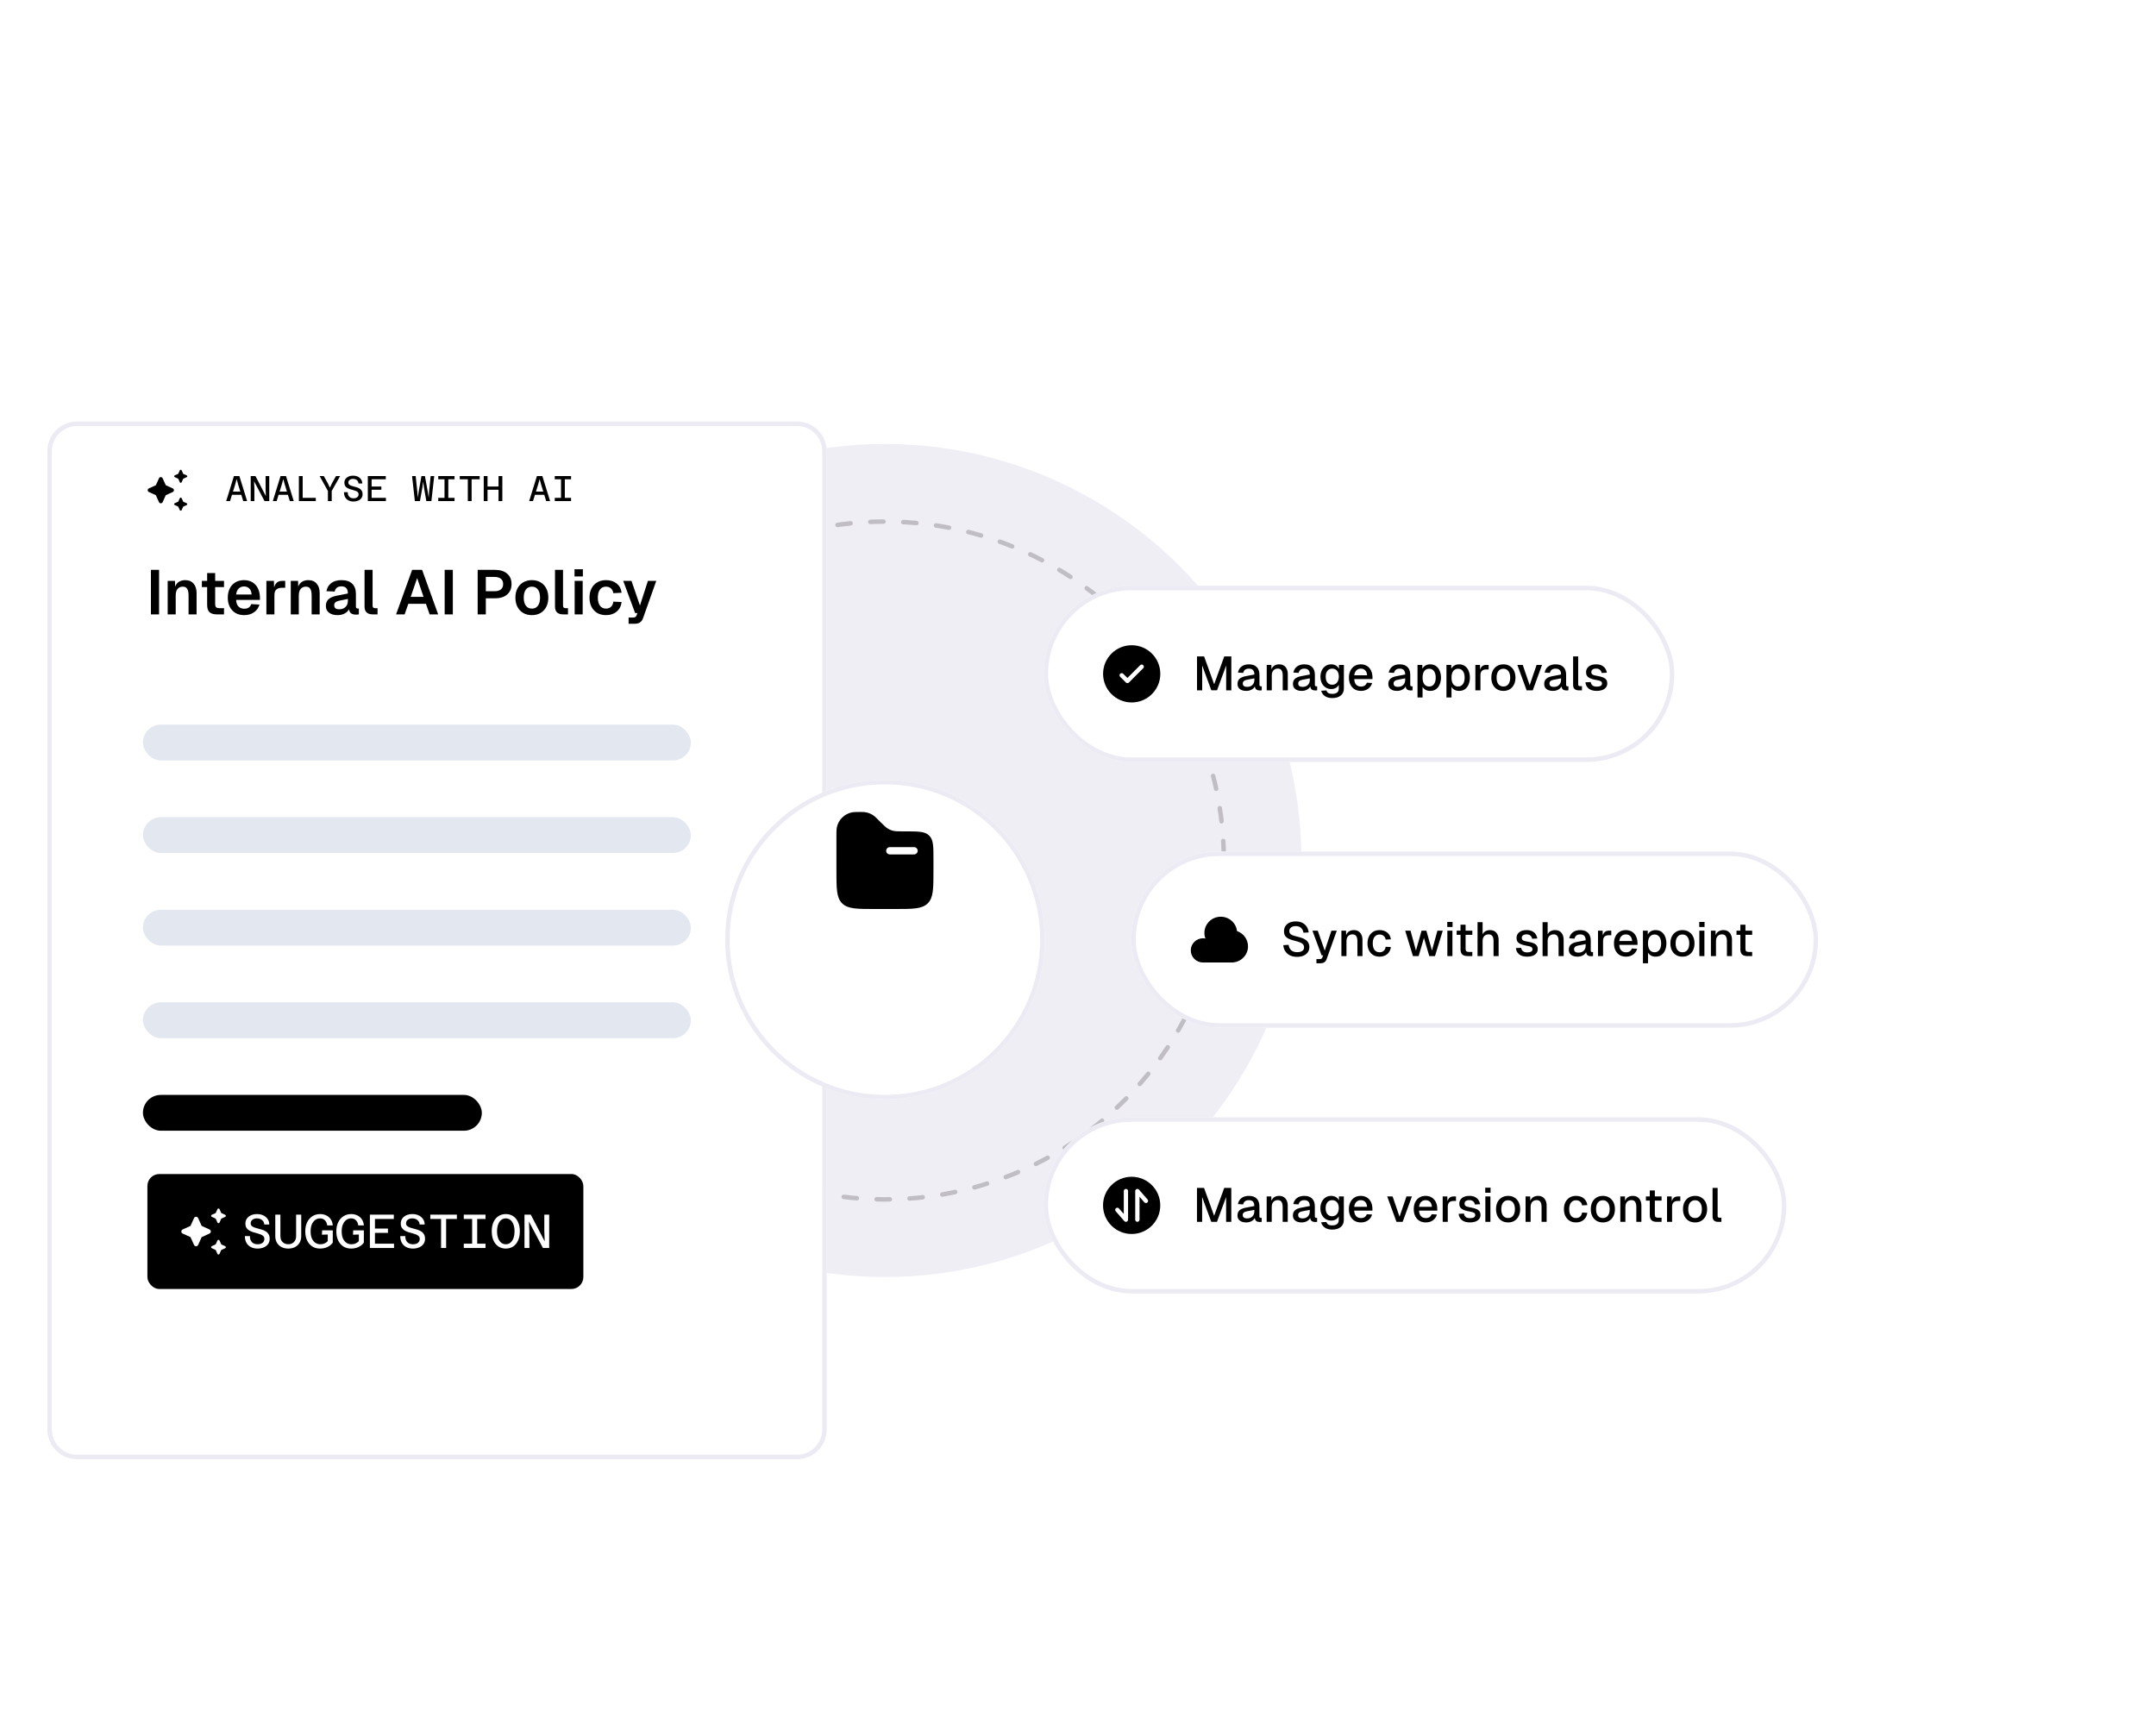 <svg width="654" height="523" viewBox="0 0 654 523" fill="none" xmlns="http://www.w3.org/2000/svg" xmlns:xlink="http://www.w3.org/1999/xlink">
<style>
#animateCircle{
    stroke-dasharray: 4 6;
    stroke-dashoffset: 0;
    animation: validationFrame 4s linear forwards infinite;
}
@keyframes validationFrame {
    0% {
        stroke-dashoffset: 0;
    }
    100% {
        stroke-dashoffset: -80;
    }
}
</style>
<g id="Frame 2085665339" clip-path="url(#clip0_1943_57910)">
<g id="Ellipse 35" filter="url(#filter0_f_1943_57910)">
<circle cx="268.434" cy="261.01" r="126.356" fill="#ECEAF3"/>
</g>
<g id="9px Flip White">
<rect width="654" height="523" transform="translate(0 0.01)" fill="url(#pattern0_1943_57910)"/>
</g>
<circle id="animateCircle" cx="268.438" cy="261.01" r="102.805" stroke="black" stroke-opacity="0.2" stroke-width="1.359" stroke-linecap="round"/>
<circle id="Ellipse 34" cx="191.244" cy="237.76" r="5.435" transform="rotate(106.763 191.244 237.76)" fill="black"/>
<g id="Rectangle 34624998" filter="url(#filter1_d_1943_57910)">
<path d="M14.367 112.858C14.367 107.888 18.397 103.858 23.367 103.858H241.774C246.745 103.858 250.774 107.888 250.774 112.858V409.615C250.774 414.586 246.745 418.615 241.774 418.615H23.367C18.397 418.615 14.367 414.586 14.367 409.615V112.858Z" fill="white"/>
<path d="M23.367 104.538H241.774C246.369 104.538 250.095 108.263 250.095 112.858V409.615C250.095 414.21 246.369 417.936 241.774 417.936H23.367C18.772 417.936 15.047 414.21 15.047 409.615V112.858C15.047 108.263 18.772 104.538 23.367 104.538Z" stroke="#ECEAF3" stroke-width="1.36"/>
</g>
<g id="Frame 2085665294" filter="url(#filter2_d_1943_57910)">
<rect x="316.57" y="153.676" width="191.31" height="53.441" rx="26.72" fill="white"/>
<rect x="317.25" y="154.355" width="189.951" height="52.082" rx="26.041" stroke="#ECEAF3" stroke-width="1.359"/>
<g id="Frame 2085665230">
<g id="Bold / Essentional, UI / Check Circle">
<path id="Vector" fill-rule="evenodd" clip-rule="evenodd" d="M351.97 180.396C351.97 185.19 348.084 189.076 343.29 189.076C338.496 189.076 334.609 185.19 334.609 180.396C334.609 175.602 338.496 171.715 343.29 171.715C348.084 171.715 351.97 175.602 351.97 180.396ZM346.788 177.765C347.042 178.019 347.042 178.432 346.788 178.686L342.448 183.026C342.194 183.28 341.782 183.28 341.527 183.026L339.791 181.29C339.537 181.036 339.537 180.624 339.791 180.369C340.045 180.115 340.458 180.115 340.712 180.369L341.988 181.645L343.928 179.705L345.867 177.765C346.122 177.511 346.534 177.511 346.788 177.765Z" fill="black"/>
</g>
</g>
<path id="Manage approvals" d="M363.106 185.396V175.106H365.251L368.308 183.555L371.366 175.106H373.511V185.396H371.946V177.86L369.178 185.382H367.439L364.671 177.86V185.396H363.106ZM378.028 185.57C377.226 185.57 376.583 185.386 376.1 185.019C375.627 184.652 375.39 184.135 375.39 183.469C375.39 182.812 375.588 182.295 375.984 181.918C376.39 181.541 377.013 181.27 377.854 181.106L380.506 180.599C380.506 179.411 379.955 178.816 378.854 178.816C378.361 178.816 377.97 178.928 377.68 179.15C377.4 179.372 377.211 179.691 377.115 180.106L375.521 180.005C375.666 179.232 376.028 178.623 376.608 178.179C377.187 177.734 377.936 177.512 378.854 177.512C379.897 177.512 380.69 177.792 381.231 178.353C381.772 178.903 382.042 179.681 382.042 180.686V183.686C382.042 183.869 382.076 184 382.144 184.077C382.211 184.145 382.318 184.179 382.462 184.179H382.738V185.396C382.603 185.425 382.414 185.439 382.173 185.439C381.728 185.439 381.376 185.348 381.115 185.164C380.863 184.981 380.704 184.662 380.636 184.208C380.443 184.613 380.11 184.942 379.636 185.193C379.173 185.444 378.636 185.57 378.028 185.57ZM378.289 184.353C378.975 184.353 379.516 184.154 379.912 183.758C380.308 183.362 380.506 182.86 380.506 182.251V181.758L378.26 182.193C377.796 182.28 377.467 182.42 377.274 182.613C377.081 182.797 376.984 183.034 376.984 183.324C376.984 183.652 377.095 183.908 377.318 184.092C377.55 184.266 377.873 184.353 378.289 184.353ZM384.246 185.396V177.686H385.652L385.681 179.034C385.884 178.502 386.193 178.116 386.608 177.874C387.024 177.633 387.497 177.512 388.029 177.512C388.599 177.512 389.077 177.643 389.463 177.903C389.85 178.155 390.14 178.502 390.333 178.947C390.536 179.382 390.637 179.879 390.637 180.44V185.396H389.101V180.903C389.101 180.227 388.985 179.71 388.753 179.353C388.531 178.986 388.149 178.802 387.608 178.802C387.058 178.802 386.613 178.986 386.275 179.353C385.947 179.71 385.782 180.227 385.782 180.903V185.396H384.246ZM394.841 185.57C394.039 185.57 393.397 185.386 392.914 185.019C392.44 184.652 392.204 184.135 392.204 183.469C392.204 182.812 392.402 182.295 392.798 181.918C393.204 181.541 393.827 181.27 394.667 181.106L397.319 180.599C397.319 179.411 396.769 178.816 395.667 178.816C395.175 178.816 394.783 178.928 394.493 179.15C394.213 179.372 394.025 179.691 393.928 180.106L392.334 180.005C392.479 179.232 392.841 178.623 393.421 178.179C394.001 177.734 394.749 177.512 395.667 177.512C396.711 177.512 397.503 177.792 398.044 178.353C398.585 178.903 398.856 179.681 398.856 180.686V183.686C398.856 183.869 398.889 184 398.957 184.077C399.025 184.145 399.131 184.179 399.276 184.179H399.551V185.396C399.416 185.425 399.228 185.439 398.986 185.439C398.542 185.439 398.189 185.348 397.928 185.164C397.677 184.981 397.518 184.662 397.45 184.208C397.257 184.613 396.923 184.942 396.45 185.193C395.986 185.444 395.45 185.57 394.841 185.57ZM395.102 184.353C395.788 184.353 396.329 184.154 396.725 183.758C397.121 183.362 397.319 182.86 397.319 182.251V181.758L395.073 182.193C394.609 182.28 394.281 182.42 394.088 182.613C393.894 182.797 393.798 183.034 393.798 183.324C393.798 183.652 393.909 183.908 394.131 184.092C394.363 184.266 394.687 184.353 395.102 184.353ZM404.134 187.744C403.216 187.744 402.467 187.541 401.887 187.135C401.308 186.729 400.936 186.193 400.771 185.526L402.366 185.425C402.462 185.753 402.641 186.01 402.902 186.193C403.172 186.377 403.583 186.468 404.134 186.468C404.771 186.468 405.259 186.333 405.597 186.063C405.936 185.792 406.105 185.382 406.105 184.831V183.715C405.921 184.111 405.626 184.425 405.221 184.657C404.815 184.889 404.361 185.005 403.858 185.005C403.211 185.005 402.636 184.85 402.134 184.541C401.641 184.222 401.25 183.783 400.96 183.222C400.68 182.652 400.54 182 400.54 181.266C400.54 180.531 400.68 179.884 400.96 179.324C401.24 178.754 401.627 178.309 402.119 177.99C402.612 177.672 403.177 177.512 403.815 177.512C404.366 177.512 404.849 177.638 405.264 177.889C405.68 178.14 405.979 178.478 406.163 178.903V177.686H407.655V184.787C407.655 185.734 407.337 186.464 406.699 186.976C406.071 187.488 405.216 187.744 404.134 187.744ZM404.105 183.7C404.713 183.7 405.196 183.483 405.554 183.048C405.921 182.613 406.11 182.014 406.119 181.251C406.129 180.498 405.95 179.903 405.583 179.469C405.216 179.034 404.723 178.816 404.105 178.816C403.486 178.816 403.003 179.039 402.655 179.483C402.308 179.918 402.134 180.507 402.134 181.251C402.134 182.005 402.308 182.604 402.655 183.048C403.013 183.483 403.496 183.7 404.105 183.7ZM412.839 185.57C412.095 185.57 411.448 185.406 410.897 185.077C410.356 184.739 409.936 184.27 409.636 183.671C409.337 183.063 409.187 182.353 409.187 181.541C409.187 180.729 409.337 180.024 409.636 179.425C409.936 178.816 410.351 178.348 410.883 178.019C411.424 177.681 412.061 177.512 412.796 177.512C413.501 177.512 414.119 177.676 414.651 178.005C415.182 178.324 415.593 178.787 415.882 179.396C416.182 180.005 416.332 180.739 416.332 181.599V181.99H410.796C410.834 182.744 411.032 183.309 411.39 183.686C411.757 184.063 412.245 184.251 412.853 184.251C413.308 184.251 413.684 184.15 413.984 183.947C414.283 183.734 414.496 183.444 414.622 183.077L416.216 183.179C416.013 183.903 415.612 184.483 415.013 184.918C414.424 185.353 413.699 185.57 412.839 185.57ZM410.796 180.831H414.694C414.646 180.145 414.448 179.638 414.1 179.309C413.762 178.981 413.327 178.816 412.796 178.816C412.254 178.816 411.805 178.99 411.448 179.338C411.1 179.676 410.883 180.174 410.796 180.831ZM423.769 185.57C422.968 185.57 422.325 185.386 421.842 185.019C421.369 184.652 421.132 184.135 421.132 183.469C421.132 182.812 421.33 182.295 421.726 181.918C422.132 181.541 422.755 181.27 423.596 181.106L426.248 180.599C426.248 179.411 425.697 178.816 424.596 178.816C424.103 178.816 423.711 178.928 423.422 179.15C423.141 179.372 422.953 179.691 422.856 180.106L421.262 180.005C421.407 179.232 421.769 178.623 422.349 178.179C422.929 177.734 423.678 177.512 424.596 177.512C425.639 177.512 426.431 177.792 426.972 178.353C427.513 178.903 427.784 179.681 427.784 180.686V183.686C427.784 183.869 427.818 184 427.885 184.077C427.953 184.145 428.059 184.179 428.204 184.179H428.479V185.396C428.344 185.425 428.156 185.439 427.914 185.439C427.47 185.439 427.117 185.348 426.856 185.164C426.605 184.981 426.446 184.662 426.378 184.208C426.185 184.613 425.852 184.942 425.378 185.193C424.914 185.444 424.378 185.57 423.769 185.57ZM424.03 184.353C424.716 184.353 425.257 184.154 425.653 183.758C426.05 183.362 426.248 182.86 426.248 182.251V181.758L424.001 182.193C423.538 182.28 423.209 182.42 423.016 182.613C422.823 182.797 422.726 183.034 422.726 183.324C422.726 183.652 422.837 183.908 423.059 184.092C423.291 184.266 423.615 184.353 424.03 184.353ZM429.988 187.57V177.686H431.437L431.466 178.86C431.688 178.415 432.002 178.082 432.408 177.86C432.823 177.628 433.287 177.512 433.799 177.512C434.553 177.512 435.171 177.701 435.654 178.077C436.147 178.444 436.509 178.932 436.741 179.541C436.983 180.15 437.104 180.816 437.104 181.541C437.104 182.266 436.983 182.932 436.741 183.541C436.509 184.15 436.147 184.642 435.654 185.019C435.171 185.386 434.553 185.57 433.799 185.57C433.307 185.57 432.857 185.464 432.452 185.251C432.046 185.029 431.737 184.729 431.524 184.353V187.57H429.988ZM433.524 184.237C434.142 184.237 434.625 184 434.973 183.526C435.331 183.053 435.509 182.391 435.509 181.541C435.509 180.691 435.331 180.029 434.973 179.556C434.625 179.082 434.142 178.845 433.524 178.845C432.906 178.845 432.418 179.072 432.06 179.527C431.703 179.981 431.524 180.652 431.524 181.541C431.524 182.43 431.703 183.101 432.06 183.555C432.418 184.01 432.906 184.237 433.524 184.237ZM438.763 187.57V177.686H440.212L440.241 178.86C440.463 178.415 440.777 178.082 441.183 177.86C441.598 177.628 442.062 177.512 442.574 177.512C443.328 177.512 443.946 177.701 444.429 178.077C444.922 178.444 445.284 178.932 445.516 179.541C445.758 180.15 445.878 180.816 445.878 181.541C445.878 182.266 445.758 182.932 445.516 183.541C445.284 184.15 444.922 184.642 444.429 185.019C443.946 185.386 443.328 185.57 442.574 185.57C442.081 185.57 441.632 185.464 441.226 185.251C440.82 185.029 440.511 184.729 440.299 184.353V187.57H438.763ZM442.299 184.237C442.917 184.237 443.4 184 443.748 183.526C444.105 183.053 444.284 182.391 444.284 181.541C444.284 180.691 444.105 180.029 443.748 179.556C443.4 179.082 442.917 178.845 442.299 178.845C441.68 178.845 441.192 179.072 440.835 179.527C440.477 179.981 440.299 180.652 440.299 181.541C440.299 182.43 440.477 183.101 440.835 183.555C441.192 184.01 441.68 184.237 442.299 184.237ZM447.537 185.396V177.686H448.943L448.986 179.15C449.131 178.647 449.354 178.28 449.653 178.048C449.962 177.807 450.354 177.686 450.827 177.686H451.566V179.063H450.827C450.238 179.063 449.798 179.208 449.508 179.498C449.218 179.787 449.073 180.237 449.073 180.845V185.396H447.537ZM456.048 185.57C455.313 185.57 454.671 185.406 454.12 185.077C453.569 184.739 453.14 184.27 452.83 183.671C452.531 183.072 452.381 182.362 452.381 181.541C452.381 180.72 452.531 180.01 452.83 179.411C453.14 178.812 453.569 178.348 454.12 178.019C454.671 177.681 455.313 177.512 456.048 177.512C456.782 177.512 457.42 177.681 457.961 178.019C458.511 178.348 458.936 178.812 459.236 179.411C459.545 180.01 459.7 180.72 459.7 181.541C459.7 182.362 459.545 183.072 459.236 183.671C458.936 184.27 458.511 184.739 457.961 185.077C457.42 185.406 456.782 185.57 456.048 185.57ZM456.048 184.237C456.695 184.237 457.197 184 457.555 183.526C457.922 183.053 458.106 182.391 458.106 181.541C458.106 180.7 457.922 180.043 457.555 179.57C457.197 179.087 456.695 178.845 456.048 178.845C455.391 178.845 454.879 179.087 454.511 179.57C454.154 180.043 453.975 180.7 453.975 181.541C453.975 182.391 454.154 183.053 454.511 183.526C454.879 184 455.391 184.237 456.048 184.237ZM463.082 185.396L460.271 177.686H461.908L464.01 183.831L466.111 177.686H467.763L464.952 185.396H463.082ZM471.054 185.57C470.252 185.57 469.609 185.386 469.126 185.019C468.653 184.652 468.416 184.135 468.416 183.469C468.416 182.812 468.614 182.295 469.01 181.918C469.416 181.541 470.039 181.27 470.88 181.106L473.532 180.599C473.532 179.411 472.981 178.816 471.88 178.816C471.387 178.816 470.996 178.928 470.706 179.15C470.426 179.372 470.237 179.691 470.141 180.106L468.547 180.005C468.691 179.232 469.054 178.623 469.633 178.179C470.213 177.734 470.962 177.512 471.88 177.512C472.923 177.512 473.716 177.792 474.257 178.353C474.798 178.903 475.068 179.681 475.068 180.686V183.686C475.068 183.869 475.102 184 475.17 184.077C475.237 184.145 475.343 184.179 475.488 184.179H475.764V185.396C475.629 185.425 475.44 185.439 475.199 185.439C474.754 185.439 474.401 185.348 474.141 185.164C473.889 184.981 473.73 184.662 473.662 184.208C473.469 184.613 473.136 184.942 472.662 185.193C472.199 185.444 471.662 185.57 471.054 185.57ZM471.315 184.353C472.001 184.353 472.542 184.154 472.938 183.758C473.334 183.362 473.532 182.86 473.532 182.251V181.758L471.286 182.193C470.822 182.28 470.493 182.42 470.3 182.613C470.107 182.797 470.01 183.034 470.01 183.324C470.01 183.652 470.121 183.908 470.344 184.092C470.575 184.266 470.899 184.353 471.315 184.353ZM478.868 185.396C478.356 185.396 477.946 185.266 477.636 185.005C477.337 184.744 477.187 184.328 477.187 183.758V175.106H478.723V183.613C478.723 183.961 478.902 184.135 479.26 184.135H479.868V185.396H478.868ZM484.391 185.57C483.299 185.57 482.463 185.328 481.884 184.845C481.304 184.353 480.985 183.725 480.927 182.961L482.521 182.889C482.589 183.314 482.768 183.652 483.058 183.903C483.357 184.154 483.801 184.28 484.391 184.28C484.864 184.28 485.241 184.203 485.521 184.048C485.811 183.894 485.956 183.647 485.956 183.309C485.956 183.126 485.908 182.971 485.811 182.845C485.724 182.71 485.55 182.599 485.289 182.512C485.028 182.415 484.637 182.324 484.115 182.237C483.352 182.101 482.753 181.932 482.318 181.729C481.884 181.527 481.574 181.28 481.391 180.99C481.207 180.691 481.116 180.328 481.116 179.903C481.116 179.208 481.376 178.638 481.898 178.193C482.43 177.739 483.198 177.512 484.202 177.512C484.859 177.512 485.415 177.628 485.869 177.86C486.323 178.082 486.676 178.387 486.927 178.773C487.188 179.15 487.357 179.575 487.434 180.048L485.855 180.135C485.777 179.739 485.599 179.42 485.318 179.179C485.038 178.928 484.661 178.802 484.188 178.802C483.695 178.802 483.323 178.899 483.072 179.092C482.83 179.285 482.71 179.536 482.71 179.845C482.71 180.184 482.835 180.44 483.087 180.614C483.347 180.778 483.797 180.908 484.434 181.005C485.236 181.14 485.859 181.304 486.304 181.498C486.758 181.691 487.077 181.937 487.26 182.237C487.454 182.527 487.55 182.879 487.55 183.295C487.55 183.778 487.415 184.188 487.144 184.526C486.874 184.865 486.497 185.125 486.014 185.309C485.541 185.483 484.999 185.57 484.391 185.57Z" fill="black"/>
</g>
<g id="Frame 2085665296" filter="url(#filter3_d_1943_57910)">
<rect x="343.172" y="234.29" width="208.31" height="53.441" rx="26.72" fill="white"/>
<rect x="343.851" y="234.969" width="206.951" height="52.082" rx="26.041" stroke="#ECEAF3" stroke-width="1.359"/>
<g id="Frame 2085665230_2">
<g id="Bold / Weather / Cloud">
<path id="Vector_2" d="M373.611 267.954C376.351 267.954 378.572 265.76 378.572 263.053C378.572 260.907 377.177 259.083 375.234 258.419C374.958 255.97 372.856 254.066 370.305 254.066C367.565 254.066 365.344 256.261 365.344 258.968C365.344 259.567 365.453 260.14 365.652 260.671C365.419 260.625 365.178 260.602 364.931 260.602C362.877 260.602 361.211 262.248 361.211 264.278C361.211 266.308 362.877 267.954 364.931 267.954H373.611Z" fill="black"/>
</g>
</g>
<path id="Sync with sharepoint" d="M393.446 266.242C392.625 266.242 391.91 266.092 391.301 265.793C390.702 265.493 390.229 265.078 389.881 264.547C389.533 264.015 389.33 263.397 389.273 262.691L390.881 262.59C390.978 263.305 391.243 263.856 391.678 264.242C392.113 264.629 392.712 264.822 393.475 264.822C394.142 264.822 394.659 264.696 395.026 264.445C395.393 264.194 395.577 263.827 395.577 263.344C395.577 263.054 395.504 262.798 395.359 262.576C395.224 262.344 394.963 262.136 394.577 261.952C394.19 261.759 393.615 261.571 392.852 261.387C392.031 261.194 391.374 260.977 390.881 260.735C390.388 260.484 390.031 260.179 389.809 259.822C389.596 259.455 389.49 259.006 389.49 258.474C389.49 257.885 389.63 257.368 389.91 256.924C390.2 256.469 390.611 256.117 391.142 255.866C391.673 255.614 392.311 255.489 393.055 255.489C393.838 255.489 394.509 255.634 395.069 255.924C395.63 256.213 396.069 256.61 396.388 257.112C396.707 257.614 396.905 258.189 396.982 258.837L395.388 258.923C395.311 258.334 395.074 257.851 394.678 257.474C394.282 257.097 393.731 256.909 393.026 256.909C392.437 256.909 391.968 257.049 391.62 257.329C391.272 257.6 391.099 257.962 391.099 258.416C391.099 258.716 391.166 258.962 391.301 259.155C391.446 259.349 391.698 259.522 392.055 259.677C392.422 259.822 392.939 259.972 393.606 260.126C394.495 260.329 395.2 260.58 395.722 260.88C396.243 261.17 396.615 261.513 396.838 261.909C397.069 262.305 397.185 262.754 397.185 263.257C397.185 263.865 397.026 264.397 396.707 264.851C396.398 265.295 395.963 265.638 395.403 265.88C394.842 266.121 394.19 266.242 393.446 266.242ZM399.324 268.184V266.923H400.251C400.512 266.923 400.705 266.885 400.831 266.807C400.957 266.73 401.053 266.6 401.121 266.416L401.367 265.778H400.889L398.106 258.3H399.73L401.845 264.358L403.874 258.3H405.498L402.425 266.909C402.271 267.353 402.039 267.677 401.73 267.88C401.43 268.083 401.015 268.184 400.483 268.184H399.324ZM406.899 266.01V258.3H408.305L408.334 259.648C408.537 259.117 408.846 258.73 409.261 258.489C409.677 258.247 410.15 258.126 410.682 258.126C411.252 258.126 411.73 258.257 412.116 258.518C412.503 258.769 412.793 259.117 412.986 259.561C413.189 259.996 413.29 260.493 413.29 261.054V266.01H411.754V261.518C411.754 260.841 411.638 260.324 411.406 259.967C411.184 259.6 410.802 259.416 410.261 259.416C409.711 259.416 409.266 259.6 408.928 259.967C408.6 260.324 408.435 260.841 408.435 261.518V266.01H406.899ZM418.481 266.184C417.737 266.184 417.089 266.02 416.539 265.691C415.998 265.353 415.573 264.885 415.263 264.286C414.964 263.677 414.814 262.967 414.814 262.155C414.814 261.344 414.964 260.638 415.263 260.039C415.573 259.431 415.998 258.962 416.539 258.634C417.089 258.295 417.737 258.126 418.481 258.126C419.418 258.126 420.191 258.373 420.799 258.865C421.418 259.349 421.79 260.035 421.915 260.923L420.321 261.01C420.244 260.508 420.036 260.126 419.698 259.865C419.37 259.595 418.964 259.46 418.481 259.46C417.824 259.46 417.312 259.701 416.945 260.184C416.587 260.658 416.408 261.315 416.408 262.155C416.408 263.005 416.587 263.667 416.945 264.141C417.312 264.614 417.824 264.851 418.481 264.851C418.964 264.851 419.37 264.716 419.698 264.445C420.036 264.165 420.244 263.745 420.321 263.184L421.915 263.271C421.799 264.16 421.432 264.87 420.814 265.402C420.196 265.923 419.418 266.184 418.481 266.184ZM428.604 266.01L426.256 258.3H427.865L429.517 264.329L431.213 258.3H432.676L434.372 264.329L436.024 258.3H437.647L435.285 266.01H433.56L431.937 260.503L430.329 266.01H428.604ZM439.04 266.01V258.3H440.576V266.01H439.04ZM439.011 257.184V255.648H440.62V257.184H439.011ZM445.181 266.01C444.447 266.01 443.905 265.846 443.558 265.518C443.21 265.179 443.036 264.648 443.036 263.923V259.561H441.862V258.3H443.036V256.489H444.572V258.3H446.616V259.561H444.572V263.807C444.572 264.165 444.649 264.411 444.804 264.547C444.959 264.682 445.195 264.749 445.514 264.749H446.616V266.01H445.181ZM448.197 266.01V255.721H449.733V259.416C449.936 258.972 450.235 258.648 450.632 258.445C451.037 258.233 451.491 258.126 451.994 258.126C452.834 258.126 453.477 258.402 453.921 258.952C454.366 259.494 454.588 260.194 454.588 261.054V266.01H453.052V261.46C453.052 260.097 452.564 259.416 451.588 259.416C451.018 259.416 450.564 259.595 450.226 259.952C449.897 260.3 449.733 260.812 449.733 261.489V266.01H448.197ZM463.298 266.184C462.206 266.184 461.37 265.943 460.79 265.46C460.211 264.967 459.892 264.339 459.834 263.576L461.428 263.503C461.496 263.928 461.675 264.266 461.964 264.518C462.264 264.769 462.708 264.894 463.298 264.894C463.771 264.894 464.148 264.817 464.428 264.662C464.718 264.508 464.863 264.262 464.863 263.923C464.863 263.74 464.815 263.585 464.718 263.46C464.631 263.324 464.457 263.213 464.196 263.126C463.935 263.03 463.544 262.938 463.022 262.851C462.259 262.716 461.66 262.547 461.225 262.344C460.79 262.141 460.481 261.894 460.298 261.605C460.114 261.305 460.022 260.943 460.022 260.518C460.022 259.822 460.283 259.252 460.805 258.808C461.336 258.353 462.104 258.126 463.109 258.126C463.766 258.126 464.322 258.242 464.776 258.474C465.23 258.696 465.583 259.001 465.834 259.387C466.095 259.764 466.264 260.189 466.341 260.663L464.761 260.75C464.684 260.353 464.505 260.035 464.225 259.793C463.945 259.542 463.568 259.416 463.095 259.416C462.602 259.416 462.23 259.513 461.979 259.706C461.737 259.899 461.617 260.15 461.617 260.46C461.617 260.798 461.742 261.054 461.993 261.228C462.254 261.392 462.703 261.522 463.341 261.619C464.143 261.754 464.766 261.919 465.211 262.112C465.665 262.305 465.984 262.551 466.167 262.851C466.36 263.141 466.457 263.493 466.457 263.909C466.457 264.392 466.322 264.803 466.051 265.141C465.781 265.479 465.404 265.74 464.921 265.923C464.447 266.097 463.906 266.184 463.298 266.184ZM467.926 266.01V255.721H469.462V259.416C469.665 258.972 469.964 258.648 470.36 258.445C470.766 258.233 471.22 258.126 471.723 258.126C472.563 258.126 473.206 258.402 473.65 258.952C474.095 259.494 474.317 260.194 474.317 261.054V266.01H472.781V261.46C472.781 260.097 472.293 259.416 471.317 259.416C470.747 259.416 470.293 259.595 469.955 259.952C469.626 260.3 469.462 260.812 469.462 261.489V266.01H467.926ZM478.521 266.184C477.719 266.184 477.076 266.001 476.593 265.633C476.12 265.266 475.883 264.749 475.883 264.083C475.883 263.426 476.081 262.909 476.477 262.532C476.883 262.155 477.506 261.885 478.347 261.721L480.999 261.213C480.999 260.025 480.448 259.431 479.347 259.431C478.854 259.431 478.463 259.542 478.173 259.764C477.893 259.986 477.704 260.305 477.608 260.721L476.014 260.619C476.159 259.846 476.521 259.237 477.101 258.793C477.68 258.349 478.429 258.126 479.347 258.126C480.39 258.126 481.183 258.407 481.724 258.967C482.265 259.518 482.535 260.295 482.535 261.3V264.3C482.535 264.484 482.569 264.614 482.637 264.691C482.704 264.759 482.811 264.793 482.955 264.793H483.231V266.01C483.096 266.039 482.907 266.054 482.666 266.054C482.221 266.054 481.869 265.962 481.608 265.778C481.356 265.595 481.197 265.276 481.129 264.822C480.936 265.228 480.603 265.556 480.129 265.807C479.666 266.059 479.129 266.184 478.521 266.184ZM478.782 264.967C479.468 264.967 480.009 264.769 480.405 264.373C480.801 263.976 480.999 263.474 480.999 262.865V262.373L478.753 262.807C478.289 262.894 477.96 263.034 477.767 263.228C477.574 263.411 477.477 263.648 477.477 263.938C477.477 264.266 477.588 264.522 477.811 264.706C478.043 264.88 478.366 264.967 478.782 264.967ZM484.739 266.01V258.3H486.145L486.188 259.764C486.333 259.262 486.556 258.894 486.855 258.663C487.164 258.421 487.556 258.3 488.029 258.3H488.768V259.677H488.029C487.44 259.677 487 259.822 486.71 260.112C486.42 260.402 486.275 260.851 486.275 261.46V266.01H484.739ZM493.235 266.184C492.491 266.184 491.844 266.02 491.293 265.691C490.752 265.353 490.332 264.885 490.032 264.286C489.733 263.677 489.583 262.967 489.583 262.155C489.583 261.344 489.733 260.638 490.032 260.039C490.332 259.431 490.747 258.962 491.279 258.634C491.82 258.295 492.457 258.126 493.192 258.126C493.897 258.126 494.515 258.291 495.047 258.619C495.578 258.938 495.989 259.402 496.279 260.01C496.578 260.619 496.728 261.353 496.728 262.213V262.605H491.192C491.23 263.358 491.428 263.923 491.786 264.3C492.153 264.677 492.641 264.865 493.25 264.865C493.704 264.865 494.08 264.764 494.38 264.561C494.68 264.348 494.892 264.059 495.018 263.691L496.612 263.793C496.409 264.518 496.008 265.097 495.409 265.532C494.82 265.967 494.095 266.184 493.235 266.184ZM491.192 261.445H495.09C495.042 260.759 494.844 260.252 494.496 259.923C494.158 259.595 493.723 259.431 493.192 259.431C492.651 259.431 492.201 259.605 491.844 259.952C491.496 260.291 491.279 260.788 491.192 261.445ZM498.368 268.184V258.3H499.817L499.846 259.474C500.069 259.03 500.383 258.696 500.788 258.474C501.204 258.242 501.668 258.126 502.18 258.126C502.933 258.126 503.552 258.315 504.035 258.692C504.528 259.059 504.89 259.547 505.122 260.155C505.363 260.764 505.484 261.431 505.484 262.155C505.484 262.88 505.363 263.547 505.122 264.155C504.89 264.764 504.528 265.257 504.035 265.633C503.552 266.001 502.933 266.184 502.18 266.184C501.687 266.184 501.238 266.078 500.832 265.865C500.426 265.643 500.117 265.344 499.904 264.967V268.184H498.368ZM501.904 264.851C502.523 264.851 503.006 264.614 503.354 264.141C503.711 263.667 503.89 263.005 503.89 262.155C503.89 261.305 503.711 260.643 503.354 260.17C503.006 259.696 502.523 259.46 501.904 259.46C501.286 259.46 500.798 259.687 500.441 260.141C500.083 260.595 499.904 261.266 499.904 262.155C499.904 263.044 500.083 263.716 500.441 264.17C500.798 264.624 501.286 264.851 501.904 264.851ZM510.36 266.184C509.626 266.184 508.983 266.02 508.433 265.691C507.882 265.353 507.452 264.885 507.143 264.286C506.843 263.687 506.694 262.977 506.694 262.155C506.694 261.334 506.843 260.624 507.143 260.025C507.452 259.426 507.882 258.962 508.433 258.634C508.983 258.295 509.626 258.126 510.36 258.126C511.095 258.126 511.732 258.295 512.273 258.634C512.824 258.962 513.249 259.426 513.549 260.025C513.858 260.624 514.012 261.334 514.012 262.155C514.012 262.977 513.858 263.687 513.549 264.286C513.249 264.885 512.824 265.353 512.273 265.691C511.732 266.02 511.095 266.184 510.36 266.184ZM510.36 264.851C511.008 264.851 511.51 264.614 511.867 264.141C512.235 263.667 512.418 263.005 512.418 262.155C512.418 261.315 512.235 260.658 511.867 260.184C511.51 259.701 511.008 259.46 510.36 259.46C509.703 259.46 509.191 259.701 508.824 260.184C508.467 260.658 508.288 261.315 508.288 262.155C508.288 263.005 508.467 263.667 508.824 264.141C509.191 264.614 509.703 264.851 510.36 264.851ZM515.479 266.01V258.3H517.015V266.01H515.479ZM515.45 257.184V255.648H517.059V257.184H515.45ZM518.989 266.01V258.3H520.395L520.424 259.648C520.626 259.117 520.936 258.73 521.351 258.489C521.766 258.247 522.24 258.126 522.771 258.126C523.341 258.126 523.82 258.257 524.206 258.518C524.593 258.769 524.882 259.117 525.076 259.561C525.278 259.996 525.38 260.493 525.38 261.054V266.01H523.844V261.518C523.844 260.841 523.728 260.324 523.496 259.967C523.274 259.6 522.892 259.416 522.351 259.416C521.8 259.416 521.356 259.6 521.018 259.967C520.689 260.324 520.525 260.841 520.525 261.518V266.01H518.989ZM530.069 266.01C529.335 266.01 528.794 265.846 528.446 265.518C528.098 265.179 527.924 264.648 527.924 263.923V259.561H526.75V258.3H527.924V256.489H529.46V258.3H531.504V259.561H529.46V263.807C529.46 264.165 529.538 264.411 529.692 264.547C529.847 264.682 530.083 264.749 530.402 264.749H531.504V266.01H530.069Z" fill="black"/>
</g>
<g id="ic--round-auto-awesome 1">
<path id="Vector_3" d="M55.097 146.278L55.574 145.221L56.631 144.744C56.684 144.72 56.728 144.681 56.76 144.633C56.791 144.584 56.808 144.527 56.808 144.469C56.808 144.411 56.791 144.355 56.76 144.306C56.728 144.257 56.684 144.219 56.631 144.195L55.574 143.718L55.097 142.655C55.073 142.602 55.035 142.557 54.986 142.526C54.937 142.495 54.88 142.478 54.823 142.478C54.765 142.478 54.708 142.495 54.659 142.526C54.611 142.557 54.572 142.602 54.548 142.655L54.071 143.712L53.008 144.189C52.955 144.213 52.911 144.251 52.879 144.3C52.848 144.349 52.831 144.405 52.831 144.463C52.831 144.521 52.848 144.578 52.879 144.627C52.911 144.675 52.955 144.714 53.008 144.738L54.065 145.215L54.542 146.278C54.651 146.513 54.989 146.513 55.097 146.278ZM50.291 147.184L49.331 145.07C49.119 144.599 48.443 144.599 48.231 145.07L47.271 147.184L45.158 148.144C44.687 148.361 44.687 149.031 45.158 149.243L47.271 150.203L48.231 152.316C48.449 152.787 49.119 152.787 49.331 152.316L50.291 150.203L52.404 149.243C52.875 149.025 52.875 148.355 52.404 148.144L50.291 147.184ZM54.542 151.109L54.065 152.165L53.008 152.642C52.955 152.666 52.911 152.705 52.879 152.754C52.848 152.803 52.831 152.859 52.831 152.917C52.831 152.975 52.848 153.032 52.879 153.081C52.911 153.129 52.955 153.168 53.008 153.192L54.065 153.669L54.542 154.732C54.566 154.784 54.605 154.829 54.653 154.861C54.702 154.892 54.759 154.909 54.816 154.909C54.874 154.909 54.931 154.892 54.98 154.861C55.029 154.829 55.067 154.784 55.091 154.732L55.568 153.675L56.631 153.198C56.684 153.174 56.728 153.135 56.76 153.087C56.791 153.038 56.808 152.981 56.808 152.923C56.808 152.865 56.791 152.809 56.76 152.76C56.728 152.711 56.684 152.673 56.631 152.648L55.574 152.171L55.097 151.109C55.073 151.056 55.033 151.011 54.984 150.98C54.935 150.949 54.878 150.932 54.819 150.932C54.761 150.932 54.704 150.949 54.655 150.98C54.606 151.011 54.566 151.056 54.542 151.109Z" fill="black"/>
</g>
<path id="Internal AI Policy" d="M45.779 186.357V172.852H48.252V186.357H45.779ZM50.865 186.357V176.2H53.071L53.128 177.931C53.407 177.233 53.813 176.732 54.346 176.428C54.891 176.123 55.5 175.971 56.172 175.971C57.288 175.971 58.144 176.333 58.739 177.056C59.336 177.766 59.633 178.691 59.633 179.833V186.357H57.199V180.613C57.199 179.75 57.066 179.091 56.799 178.634C56.546 178.178 56.089 177.95 55.43 177.95C54.77 177.95 54.251 178.178 53.87 178.634C53.49 179.091 53.3 179.75 53.3 180.613V186.357H50.865ZM65.783 186.357C64.769 186.357 64.021 186.129 63.539 185.672C63.07 185.203 62.835 184.461 62.835 183.447V178.083H61.237V176.2H62.835V173.822H65.27V176.2H67.952V178.083H65.27V183.218C65.27 183.7 65.371 184.03 65.574 184.208C65.79 184.385 66.107 184.474 66.525 184.474H67.952V186.357H65.783ZM74.076 186.585C73.062 186.585 72.181 186.37 71.433 185.938C70.697 185.495 70.12 184.873 69.702 184.074C69.296 183.275 69.093 182.343 69.093 181.278C69.093 180.213 69.296 179.281 69.702 178.482C70.107 177.683 70.678 177.068 71.413 176.637C72.162 176.193 73.03 175.971 74.019 175.971C74.996 175.971 75.846 176.187 76.568 176.618C77.291 177.049 77.849 177.671 78.242 178.482C78.648 179.294 78.851 180.27 78.851 181.411V181.963H71.623C71.661 182.851 71.902 183.523 72.346 183.979C72.789 184.423 73.373 184.645 74.096 184.645C75.199 184.645 75.903 184.176 76.207 183.237L78.699 183.39C78.42 184.379 77.868 185.159 77.044 185.729C76.232 186.3 75.243 186.585 74.076 186.585ZM71.623 180.327H76.321C76.27 179.503 76.036 178.894 75.617 178.501C75.199 178.095 74.666 177.892 74.019 177.892C73.36 177.892 72.821 178.102 72.403 178.52C71.984 178.939 71.724 179.541 71.623 180.327ZM80.808 186.357V176.2H83.091L83.148 178.178C83.351 177.493 83.649 176.992 84.042 176.675C84.435 176.358 84.949 176.2 85.583 176.2H86.515V178.292H85.564C84.79 178.292 84.207 178.469 83.814 178.825C83.433 179.167 83.243 179.725 83.243 180.498V186.357H80.808ZM88.201 186.357V176.2H90.408L90.465 177.931C90.744 177.233 91.15 176.732 91.682 176.428C92.228 176.123 92.836 175.971 93.508 175.971C94.624 175.971 95.48 176.333 96.076 177.056C96.672 177.766 96.97 178.691 96.97 179.833V186.357H94.535V180.613C94.535 179.75 94.402 179.091 94.136 178.634C93.882 178.178 93.426 177.95 92.766 177.95C92.107 177.95 91.587 178.178 91.207 178.634C90.826 179.091 90.636 179.75 90.636 180.613V186.357H88.201ZM102.389 186.585C101.324 186.585 100.468 186.344 99.821 185.862C99.174 185.381 98.851 184.696 98.851 183.808C98.851 182.933 99.123 182.248 99.669 181.754C100.214 181.259 101.045 180.904 102.161 180.689L105.527 180.023C105.527 178.577 104.881 177.854 103.587 177.854C102.991 177.854 102.522 177.994 102.18 178.273C101.85 178.539 101.628 178.926 101.514 179.433L99.022 179.319C99.225 178.254 99.719 177.43 100.506 176.846C101.292 176.263 102.319 175.971 103.587 175.971C105.033 175.971 106.123 176.339 106.859 177.075C107.594 177.797 107.962 178.837 107.962 180.194V183.884C107.962 184.15 108.006 184.334 108.095 184.436C108.197 184.537 108.342 184.588 108.533 184.588H108.856V186.357C108.64 186.408 108.349 186.433 107.981 186.433C107.423 186.433 106.954 186.319 106.573 186.091C106.193 185.85 105.952 185.419 105.851 184.797C105.597 185.33 105.16 185.761 104.538 186.091C103.929 186.42 103.213 186.585 102.389 186.585ZM102.883 184.816C103.695 184.816 104.335 184.582 104.804 184.112C105.286 183.643 105.527 183.022 105.527 182.248V181.678L102.902 182.21C102.357 182.324 101.964 182.496 101.723 182.724C101.495 182.939 101.381 183.225 101.381 183.58C101.381 184.404 101.882 184.816 102.883 184.816ZM113.02 186.357C112.271 186.357 111.675 186.167 111.232 185.786C110.8 185.406 110.585 184.797 110.585 183.96V172.852H113.02V183.713C113.02 184.22 113.273 184.474 113.78 184.474H114.522V186.357H113.02ZM120.149 186.357L125.018 172.852H128.043L132.912 186.357H130.325L129.203 183.161H123.858L122.736 186.357H120.149ZM124.581 181.05H128.48L126.54 175.344L124.581 181.05ZM134.886 186.357V172.852H137.359V186.357H134.886ZM144.898 186.357V172.852H150.129C151.701 172.852 152.932 173.232 153.819 173.993C154.72 174.754 155.17 175.806 155.17 177.151C155.17 178.507 154.72 179.573 153.819 180.346C152.932 181.107 151.701 181.487 150.129 181.487H147.371V186.357H144.898ZM147.371 179.338H150.015C150.852 179.338 151.492 179.154 151.936 178.786C152.393 178.419 152.621 177.873 152.621 177.151C152.621 176.441 152.393 175.908 151.936 175.553C151.492 175.185 150.852 175.001 150.015 175.001H147.371V179.338ZM161.344 186.585C160.343 186.585 159.468 186.37 158.72 185.938C157.971 185.495 157.388 184.88 156.97 184.093C156.551 183.295 156.342 182.356 156.342 181.278C156.342 180.2 156.551 179.268 156.97 178.482C157.388 177.683 157.971 177.068 158.72 176.637C159.468 176.193 160.343 175.971 161.344 175.971C162.346 175.971 163.221 176.193 163.969 176.637C164.718 177.068 165.295 177.683 165.7 178.482C166.119 179.268 166.328 180.2 166.328 181.278C166.328 182.356 166.119 183.295 165.7 184.093C165.295 184.88 164.718 185.495 163.969 185.938C163.221 186.37 162.346 186.585 161.344 186.585ZM161.344 184.607C162.131 184.607 162.739 184.315 163.171 183.732C163.602 183.149 163.817 182.331 163.817 181.278C163.817 180.226 163.602 179.408 163.171 178.825C162.739 178.241 162.131 177.95 161.344 177.95C160.558 177.95 159.95 178.241 159.518 178.825C159.087 179.408 158.872 180.226 158.872 181.278C158.872 182.331 159.087 183.149 159.518 183.732C159.95 184.315 160.558 184.607 161.344 184.607ZM170.789 186.357C170.041 186.357 169.445 186.167 169.001 185.786C168.57 185.406 168.355 184.797 168.355 183.96V172.852H170.789V183.713C170.789 184.22 171.043 184.474 171.55 184.474H172.292V186.357H170.789ZM174.317 186.357V176.2H176.752V186.357H174.317ZM174.279 174.849V172.681H176.809V174.849H174.279ZM183.821 186.585C182.806 186.585 181.925 186.37 181.177 185.938C180.429 185.495 179.845 184.873 179.427 184.074C179.021 183.275 178.818 182.343 178.818 181.278C178.818 180.213 179.021 179.281 179.427 178.482C179.845 177.683 180.429 177.068 181.177 176.637C181.925 176.193 182.806 175.971 183.821 175.971C185.114 175.971 186.186 176.307 187.035 176.979C187.898 177.652 188.405 178.59 188.557 179.795L186.046 179.928C185.945 179.281 185.698 178.793 185.304 178.463C184.911 178.121 184.417 177.95 183.821 177.95C183.035 177.95 182.426 178.241 181.995 178.825C181.564 179.408 181.348 180.226 181.348 181.278C181.348 182.331 181.564 183.149 181.995 183.732C182.426 184.315 183.035 184.607 183.821 184.607C184.417 184.607 184.911 184.436 185.304 184.093C185.71 183.751 185.958 183.218 186.046 182.496L188.557 182.61C188.418 183.827 187.917 184.797 187.054 185.52C186.205 186.23 185.127 186.585 183.821 186.585ZM190.681 189.21V187.327H191.974C192.304 187.327 192.545 187.276 192.697 187.175C192.862 187.073 192.995 186.902 193.096 186.661L193.363 185.957H192.659L189.045 176.2H191.556L194.123 183.675L196.539 176.2H199.069L195.094 187.422C194.878 188.056 194.561 188.513 194.142 188.792C193.737 189.071 193.16 189.21 192.412 189.21H190.681Z" fill="black"/>
<path id="Analyse with AI" d="M69.747 150.082V149.104H73.953V150.082H69.747ZM70.964 144.408H72.616L74.964 151.995H73.779L72.247 146.974L71.79 145.31L71.334 146.984L69.779 151.995H68.617L70.964 144.408ZM76.055 151.995V144.408H77.49L80.653 150.495L80.566 148.147V144.408H81.675V151.995H80.251L77.066 145.974L77.164 148.245V151.995H76.055ZM83.885 150.082V149.104H88.092V150.082H83.885ZM85.103 144.408H86.755L89.103 151.995H87.918L86.385 146.974L85.929 145.31L85.472 146.984L83.918 151.995H82.755L85.103 144.408ZM90.661 151.995V144.408H91.814V151.017H95.792V151.995H90.661ZM99.47 151.995V148.919L96.959 144.408H98.22L99.394 146.495L100.068 147.919L100.752 146.484L101.926 144.408H103.176L100.622 148.919V151.995H99.47ZM107.245 152.126C106.659 152.126 106.148 152.013 105.713 151.789C105.278 151.564 104.941 151.242 104.702 150.821C104.463 150.401 104.343 149.89 104.343 149.289H105.485C105.485 149.883 105.64 150.343 105.952 150.669C106.264 150.988 106.691 151.147 107.235 151.147C107.698 151.147 108.072 151.042 108.354 150.832C108.637 150.615 108.778 150.314 108.778 149.93C108.778 149.669 108.698 149.459 108.539 149.3C108.387 149.14 108.18 149.01 107.919 148.908C107.666 148.807 107.387 148.716 107.082 148.637C106.778 148.557 106.47 148.47 106.159 148.376C105.854 148.274 105.572 148.147 105.311 147.995C105.057 147.843 104.851 147.64 104.691 147.387C104.539 147.133 104.463 146.81 104.463 146.419C104.463 146.006 104.572 145.64 104.789 145.321C105.014 144.995 105.322 144.742 105.713 144.561C106.111 144.372 106.579 144.278 107.115 144.278C107.637 144.278 108.104 144.376 108.517 144.571C108.93 144.76 109.26 145.032 109.506 145.387C109.76 145.734 109.89 146.155 109.898 146.647H108.745C108.738 146.358 108.658 146.111 108.506 145.908C108.361 145.698 108.166 145.539 107.919 145.43C107.68 145.314 107.412 145.256 107.115 145.256C106.688 145.256 106.34 145.358 106.072 145.56C105.803 145.763 105.669 146.039 105.669 146.387C105.669 146.633 105.746 146.829 105.898 146.974C106.057 147.118 106.264 147.238 106.517 147.332C106.778 147.419 107.061 147.502 107.365 147.582C107.677 147.655 107.985 147.742 108.289 147.843C108.593 147.937 108.872 148.068 109.126 148.234C109.387 148.394 109.593 148.611 109.745 148.886C109.905 149.155 109.985 149.499 109.985 149.919C109.985 150.368 109.865 150.76 109.626 151.093C109.387 151.419 109.061 151.673 108.648 151.854C108.235 152.035 107.767 152.126 107.245 152.126ZM111.576 151.995V144.408H117.021V145.387H112.728V147.571H115.684V148.55H112.728V151.017H117.065V151.995H111.576ZM125.845 151.995L124.997 144.408H126.095L126.595 149.223L126.714 150.963L126.986 149.223L127.845 144.408H128.899L129.769 149.223L130.051 151.006L130.149 149.223L130.627 144.408H131.714L130.855 151.995H129.323L128.595 147.789L128.377 146.082L128.138 147.789L127.388 151.995H125.845ZM134.838 151.995V144.408H135.99V151.995H134.838ZM132.936 144.408H137.881V145.387H132.936V144.408ZM132.936 151.017H137.881V151.995H132.936V151.017ZM141.907 151.995V145.387H139.462V144.408H145.505V145.387H143.059V151.995H141.907ZM151.226 151.995V144.408H152.379V151.995H151.226ZM146.737 151.995V144.408H147.89V151.995H146.737ZM147.726 148.55V147.571H151.379V148.55H147.726ZM161.648 150.082V149.104H165.854V150.082H161.648ZM162.865 144.408H164.517L166.865 151.995H165.68L164.148 146.974L163.691 145.31L163.235 146.984L161.68 151.995H160.517L162.865 144.408ZM170.184 151.995V144.408H171.336V151.995H170.184ZM168.282 144.408H173.228V145.387H168.282V144.408ZM168.282 151.017H173.228V151.995H168.282V151.017Z" fill="black"/>
<g id="Frame 2085665295">
<rect id="Rectangle 34624994" x="43.352" y="219.797" width="166.21" height="10.869" rx="5.435" fill="#E3E7F0"/>
<rect id="Rectangle 34624995" x="43.352" y="247.876" width="166.21" height="10.869" rx="5.435" fill="#E3E7F0"/>
<rect id="Rectangle 34624998_2" x="43.352" y="275.956" width="166.21" height="10.869" rx="5.435" fill="#E3E7F0"/>
<rect id="Rectangle 34624997" x="43.352" y="304.035" width="166.21" height="10.869" rx="5.435" fill="#E3E7F0"/>
<rect id="Rectangle 34624996" x="43.352" y="332.113" width="102.805" height="10.869" rx="5.435" fill="black"/>
</g>
<g id="Frame 2085665296_2">
<rect x="44.711" y="356.117" width="132.243" height="34.872" rx="3.623" fill="black"/>
<g id="ic--round-auto-awesome 1_2">
<path id="Vector_4" d="M66.587 370.834L67.124 369.646L68.312 369.109C68.372 369.082 68.422 369.038 68.457 368.984C68.493 368.929 68.511 368.865 68.511 368.8C68.511 368.735 68.493 368.671 68.457 368.616C68.422 368.561 68.372 368.518 68.312 368.491L67.124 367.954L66.587 366.758C66.56 366.699 66.516 366.649 66.462 366.614C66.407 366.578 66.343 366.56 66.278 366.56C66.213 366.56 66.149 366.578 66.094 366.614C66.039 366.649 65.996 366.699 65.969 366.758L65.432 367.947L64.237 368.484C64.177 368.511 64.127 368.554 64.092 368.609C64.056 368.664 64.038 368.728 64.038 368.793C64.038 368.858 64.056 368.922 64.092 368.977C64.127 369.032 64.177 369.075 64.237 369.102L65.425 369.639L65.962 370.834C66.084 371.099 66.465 371.099 66.587 370.834ZM61.179 371.853L60.099 369.476C59.862 368.946 59.101 368.946 58.863 369.476L57.783 371.853L55.405 372.934C54.875 373.178 54.875 373.932 55.405 374.17L57.783 375.25L58.863 377.628C59.108 378.158 59.862 378.158 60.099 377.628L61.179 375.25L63.557 374.17C64.087 373.925 64.087 373.171 63.557 372.934L61.179 371.853ZM65.962 376.269L65.425 377.458L64.237 377.995C64.177 378.022 64.127 378.065 64.092 378.12C64.056 378.175 64.038 378.238 64.038 378.304C64.038 378.369 64.056 378.433 64.092 378.487C64.127 378.542 64.177 378.586 64.237 378.613L65.425 379.149L65.962 380.345C65.989 380.404 66.033 380.455 66.087 380.49C66.142 380.525 66.206 380.544 66.271 380.544C66.336 380.544 66.4 380.525 66.455 380.49C66.51 380.455 66.553 380.404 66.58 380.345L67.117 379.156L68.312 378.62C68.372 378.593 68.422 378.549 68.457 378.494C68.493 378.439 68.511 378.376 68.511 378.31C68.511 378.245 68.493 378.181 68.457 378.127C68.422 378.072 68.372 378.028 68.312 378.001L67.124 377.465L66.587 376.269C66.559 376.21 66.515 376.159 66.46 376.124C66.404 376.089 66.34 376.07 66.275 376.07C66.209 376.07 66.145 376.089 66.089 376.124C66.034 376.159 65.99 376.21 65.962 376.269Z" fill="white"/>
</g>
<path id="Suggestion" d="M78.152 378.727C77.369 378.727 76.688 378.577 76.108 378.277C75.529 377.978 75.079 377.548 74.761 376.988C74.442 376.427 74.282 375.746 74.282 374.944H75.804C75.804 375.736 76.012 376.35 76.427 376.785C76.843 377.21 77.413 377.422 78.137 377.422C78.756 377.422 79.253 377.282 79.63 377.002C80.007 376.712 80.195 376.311 80.195 375.799C80.195 375.451 80.089 375.171 79.876 374.959C79.674 374.746 79.398 374.572 79.05 374.437C78.712 374.302 78.34 374.181 77.934 374.075C77.529 373.968 77.118 373.852 76.703 373.727C76.297 373.592 75.92 373.422 75.572 373.22C75.234 373.017 74.959 372.746 74.746 372.408C74.543 372.07 74.442 371.64 74.442 371.118C74.442 370.567 74.587 370.08 74.876 369.654C75.176 369.22 75.587 368.881 76.108 368.64C76.64 368.389 77.263 368.263 77.978 368.263C78.674 368.263 79.297 368.394 79.847 368.654C80.398 368.906 80.838 369.268 81.166 369.741C81.504 370.205 81.678 370.765 81.688 371.422H80.152C80.142 371.036 80.036 370.708 79.833 370.437C79.64 370.157 79.379 369.944 79.05 369.799C78.731 369.645 78.374 369.567 77.978 369.567C77.408 369.567 76.944 369.703 76.587 369.973C76.229 370.244 76.05 370.611 76.05 371.075C76.05 371.403 76.152 371.664 76.355 371.857C76.567 372.05 76.843 372.21 77.181 372.335C77.529 372.451 77.906 372.563 78.311 372.669C78.727 372.765 79.137 372.881 79.543 373.017C79.949 373.142 80.321 373.316 80.659 373.538C81.007 373.751 81.282 374.041 81.485 374.408C81.698 374.765 81.804 375.224 81.804 375.785C81.804 376.384 81.644 376.905 81.326 377.35C81.007 377.785 80.572 378.123 80.021 378.364C79.471 378.606 78.847 378.727 78.152 378.727ZM87.447 378.727C86.655 378.727 85.964 378.572 85.375 378.263C84.785 377.944 84.326 377.504 83.998 376.944C83.669 376.374 83.505 375.712 83.505 374.959V368.437H85.056V374.959C85.056 375.451 85.153 375.881 85.346 376.248C85.549 376.616 85.829 376.901 86.186 377.103C86.544 377.306 86.964 377.408 87.447 377.408C87.93 377.408 88.346 377.306 88.694 377.103C89.051 376.901 89.326 376.616 89.519 376.248C89.722 375.881 89.824 375.451 89.824 374.959V368.437H91.375V374.959C91.375 375.712 91.21 376.374 90.882 376.944C90.553 377.504 90.094 377.944 89.505 378.263C88.925 378.572 88.239 378.727 87.447 378.727ZM97.061 378.727C96.163 378.727 95.38 378.509 94.713 378.074C94.047 377.64 93.525 377.031 93.148 376.248C92.781 375.466 92.598 374.548 92.598 373.495C92.598 372.451 92.786 371.538 93.163 370.756C93.54 369.973 94.066 369.365 94.743 368.93C95.419 368.485 96.206 368.263 97.105 368.263C97.8 368.263 98.424 368.398 98.974 368.669C99.535 368.939 99.989 369.331 100.337 369.843C100.684 370.355 100.887 370.973 100.945 371.698H99.25C99.172 371.051 98.94 370.534 98.554 370.147C98.177 369.761 97.684 369.567 97.076 369.567C96.535 369.567 96.047 369.727 95.612 370.046C95.187 370.355 94.849 370.804 94.597 371.393C94.346 371.973 94.221 372.674 94.221 373.495C94.221 374.335 94.346 375.05 94.597 375.64C94.858 376.219 95.211 376.664 95.656 376.973C96.11 377.273 96.617 377.422 97.177 377.422C97.67 377.422 98.105 377.335 98.481 377.161C98.858 376.978 99.172 376.746 99.424 376.466V374.466L97.655 374.524L97.713 373.205H100.945V376.915C100.549 377.485 100.013 377.93 99.337 378.248C98.67 378.567 97.912 378.727 97.061 378.727ZM106.487 378.727C105.588 378.727 104.806 378.509 104.139 378.074C103.473 377.64 102.951 377.031 102.574 376.248C102.207 375.466 102.023 374.548 102.023 373.495C102.023 372.451 102.212 371.538 102.589 370.756C102.965 369.973 103.492 369.365 104.168 368.93C104.844 368.485 105.632 368.263 106.53 368.263C107.226 368.263 107.849 368.398 108.4 368.669C108.96 368.939 109.414 369.331 109.762 369.843C110.11 370.355 110.313 370.973 110.371 371.698H108.675C108.598 371.051 108.366 370.534 107.98 370.147C107.603 369.761 107.11 369.567 106.501 369.567C105.96 369.567 105.472 369.727 105.038 370.046C104.613 370.355 104.274 370.804 104.023 371.393C103.772 371.973 103.646 372.674 103.646 373.495C103.646 374.335 103.772 375.05 104.023 375.64C104.284 376.219 104.637 376.664 105.081 376.973C105.535 377.273 106.043 377.422 106.603 377.422C107.096 377.422 107.53 377.335 107.907 377.161C108.284 376.978 108.598 376.746 108.849 376.466V374.466L107.081 374.524L107.139 373.205H110.371V376.915C109.975 377.485 109.439 377.93 108.762 378.248C108.096 378.567 107.337 378.727 106.487 378.727ZM112.203 378.553V368.437H119.463V369.741H113.739V372.654H117.681V373.959H113.739V377.248H119.521V378.553H112.203ZM125.28 378.727C124.498 378.727 123.817 378.577 123.237 378.277C122.657 377.978 122.208 377.548 121.889 376.988C121.57 376.427 121.411 375.746 121.411 374.944H122.933C122.933 375.736 123.14 376.35 123.556 376.785C123.971 377.21 124.541 377.422 125.266 377.422C125.884 377.422 126.382 377.282 126.759 377.002C127.135 376.712 127.324 376.311 127.324 375.799C127.324 375.451 127.218 375.171 127.005 374.959C126.802 374.746 126.527 374.572 126.179 374.437C125.841 374.302 125.469 374.181 125.063 374.075C124.657 373.968 124.247 373.852 123.831 373.727C123.425 373.592 123.049 373.422 122.701 373.22C122.363 373.017 122.087 372.746 121.875 372.408C121.672 372.07 121.57 371.64 121.57 371.118C121.57 370.567 121.715 370.08 122.005 369.654C122.305 369.22 122.715 368.881 123.237 368.64C123.768 368.389 124.392 368.263 125.107 368.263C125.802 368.263 126.425 368.394 126.976 368.654C127.527 368.906 127.966 369.268 128.295 369.741C128.633 370.205 128.807 370.765 128.817 371.422H127.28C127.271 371.036 127.164 370.708 126.962 370.437C126.768 370.157 126.507 369.944 126.179 369.799C125.86 369.645 125.503 369.567 125.107 369.567C124.536 369.567 124.073 369.703 123.715 369.973C123.358 370.244 123.179 370.611 123.179 371.075C123.179 371.403 123.28 371.664 123.483 371.857C123.696 372.05 123.971 372.21 124.309 372.335C124.657 372.451 125.034 372.563 125.44 372.669C125.855 372.765 126.266 372.881 126.672 373.017C127.077 373.142 127.449 373.316 127.788 373.538C128.135 373.751 128.411 374.041 128.614 374.408C128.826 374.765 128.933 375.224 128.933 375.785C128.933 376.384 128.773 376.905 128.454 377.35C128.135 377.785 127.701 378.123 127.15 378.364C126.599 378.606 125.976 378.727 125.28 378.727ZM133.793 378.553V369.741H130.532V368.437H138.59V369.741H135.329V378.553H133.793ZM143.219 378.553V368.437H144.755V378.553H143.219ZM140.683 368.437H147.277V369.741H140.683V368.437ZM140.683 377.248H147.277V378.553H140.683V377.248ZM153.427 378.727C152.567 378.727 151.819 378.514 151.181 378.089C150.543 377.654 150.046 377.046 149.688 376.263C149.34 375.48 149.166 374.558 149.166 373.495C149.166 372.422 149.34 371.495 149.688 370.712C150.046 369.93 150.543 369.326 151.181 368.901C151.819 368.476 152.567 368.263 153.427 368.263C154.287 368.263 155.036 368.476 155.673 368.901C156.311 369.326 156.804 369.93 157.152 370.712C157.509 371.495 157.688 372.422 157.688 373.495C157.688 374.558 157.509 375.48 157.152 376.263C156.804 377.046 156.311 377.654 155.673 378.089C155.036 378.514 154.287 378.727 153.427 378.727ZM153.427 377.422C153.959 377.422 154.422 377.263 154.818 376.944C155.215 376.625 155.524 376.171 155.746 375.582C155.968 374.992 156.079 374.297 156.079 373.495C156.079 372.683 155.968 371.988 155.746 371.408C155.524 370.819 155.215 370.365 154.818 370.046C154.422 369.727 153.959 369.567 153.427 369.567C152.905 369.567 152.442 369.727 152.036 370.046C151.64 370.365 151.331 370.819 151.108 371.408C150.886 371.997 150.775 372.693 150.775 373.495C150.775 374.297 150.886 374.992 151.108 375.582C151.331 376.171 151.64 376.625 152.036 376.944C152.442 377.263 152.905 377.422 153.427 377.422ZM159.099 378.553V368.437H161.012L165.23 376.553L165.114 373.422V368.437H166.592V378.553H164.693L160.447 370.524L160.578 373.553V378.553H159.099Z" fill="white"/>
</g>
<g id="Frame 2085665295_2" filter="url(#filter4_d_1943_57910)">
<rect x="316.555" y="314.904" width="225.31" height="53.441" rx="26.72" fill="white"/>
<rect x="317.234" y="315.583" width="223.951" height="52.082" rx="26.041" stroke="#ECEAF3" stroke-width="1.359"/>
<g id="Frame 2085665230_3">
<g id="Bold / Arrows / Round Transfer Vertical">
<path id="Vector_5" fill-rule="evenodd" clip-rule="evenodd" d="M343.274 332.943C348.068 332.943 351.954 336.83 351.954 341.624C351.954 346.418 348.068 350.304 343.274 350.304C338.48 350.304 334.594 346.418 334.594 341.624C334.594 336.83 338.48 332.943 343.274 332.943ZM345.661 345.964L345.661 339.02L347.124 340.695C347.36 340.966 347.771 340.994 348.042 340.758C348.313 340.521 348.341 340.11 348.105 339.839L345.501 336.855C345.322 336.651 345.036 336.579 344.782 336.674C344.527 336.769 344.359 337.012 344.359 337.284L344.359 345.964C344.359 346.323 344.651 346.615 345.01 346.615C345.37 346.615 345.661 346.323 345.661 345.964ZM338.506 342.49C338.777 342.253 339.188 342.281 339.424 342.552L340.887 344.228V337.284C340.887 336.924 341.178 336.633 341.538 336.633C341.898 336.633 342.189 336.924 342.189 337.284V345.964C342.189 346.235 342.021 346.478 341.767 346.573C341.513 346.669 341.226 346.596 341.048 346.392L338.443 343.408C338.207 343.137 338.235 342.726 338.506 342.49Z" fill="black"/>
</g>
</g>
<path id="Manage version control" d="M363.09 346.624V336.334H365.235L368.293 344.783L371.351 336.334H373.496V346.624H371.93V339.088L369.162 346.61H367.423L364.655 339.088V346.624H363.09ZM378.012 346.798C377.21 346.798 376.568 346.614 376.085 346.247C375.611 345.88 375.375 345.363 375.375 344.697C375.375 344.04 375.573 343.523 375.969 343.146C376.375 342.769 376.998 342.499 377.838 342.334L380.49 341.827C380.49 340.639 379.94 340.044 378.838 340.044C378.345 340.044 377.954 340.156 377.664 340.378C377.384 340.6 377.196 340.919 377.099 341.334L375.505 341.233C375.65 340.46 376.012 339.851 376.592 339.407C377.172 338.962 377.92 338.74 378.838 338.74C379.882 338.74 380.674 339.02 381.215 339.581C381.756 340.131 382.027 340.909 382.027 341.914V344.914C382.027 345.097 382.06 345.228 382.128 345.305C382.196 345.373 382.302 345.407 382.447 345.407H382.722V346.624C382.587 346.653 382.399 346.668 382.157 346.668C381.713 346.668 381.36 346.576 381.099 346.392C380.848 346.209 380.688 345.89 380.621 345.436C380.428 345.841 380.094 346.17 379.621 346.421C379.157 346.672 378.621 346.798 378.012 346.798ZM378.273 345.581C378.959 345.581 379.5 345.383 379.896 344.986C380.292 344.59 380.49 344.088 380.49 343.479V342.986L378.244 343.421C377.78 343.508 377.452 343.648 377.259 343.841C377.065 344.025 376.969 344.262 376.969 344.552C376.969 344.88 377.08 345.136 377.302 345.32C377.534 345.494 377.858 345.581 378.273 345.581ZM384.231 346.624V338.914H385.636L385.665 340.262C385.868 339.73 386.177 339.344 386.593 339.102C387.008 338.861 387.482 338.74 388.013 338.74C388.583 338.74 389.061 338.871 389.448 339.131C389.834 339.383 390.124 339.73 390.317 340.175C390.52 340.61 390.622 341.107 390.622 341.668V346.624H389.086V342.131C389.086 341.455 388.97 340.938 388.738 340.581C388.515 340.214 388.134 340.03 387.593 340.03C387.042 340.03 386.598 340.214 386.259 340.581C385.931 340.938 385.767 341.455 385.767 342.131V346.624H384.231ZM394.826 346.798C394.024 346.798 393.381 346.614 392.898 346.247C392.425 345.88 392.188 345.363 392.188 344.697C392.188 344.04 392.386 343.523 392.782 343.146C393.188 342.769 393.811 342.499 394.652 342.334L397.304 341.827C397.304 340.639 396.753 340.044 395.652 340.044C395.159 340.044 394.768 340.156 394.478 340.378C394.198 340.6 394.009 340.919 393.913 341.334L392.318 341.233C392.463 340.46 392.826 339.851 393.405 339.407C393.985 338.962 394.734 338.74 395.652 338.74C396.695 338.74 397.487 339.02 398.028 339.581C398.569 340.131 398.84 340.909 398.84 341.914V344.914C398.84 345.097 398.874 345.228 398.941 345.305C399.009 345.373 399.115 345.407 399.26 345.407H399.536V346.624C399.4 346.653 399.212 346.668 398.97 346.668C398.526 346.668 398.173 346.576 397.913 346.392C397.661 346.209 397.502 345.89 397.434 345.436C397.241 345.841 396.908 346.17 396.434 346.421C395.971 346.672 395.434 346.798 394.826 346.798ZM395.086 345.581C395.772 345.581 396.314 345.383 396.71 344.986C397.106 344.59 397.304 344.088 397.304 343.479V342.986L395.058 343.421C394.594 343.508 394.265 343.648 394.072 343.841C393.879 344.025 393.782 344.262 393.782 344.552C393.782 344.88 393.893 345.136 394.115 345.32C394.347 345.494 394.671 345.581 395.086 345.581ZM404.118 348.972C403.2 348.972 402.451 348.769 401.872 348.363C401.292 347.957 400.92 347.421 400.756 346.754L402.35 346.653C402.447 346.982 402.625 347.238 402.886 347.421C403.157 347.605 403.567 347.696 404.118 347.696C404.756 347.696 405.244 347.561 405.582 347.291C405.92 347.02 406.089 346.61 406.089 346.059V344.943C405.905 345.339 405.611 345.653 405.205 345.885C404.799 346.117 404.345 346.233 403.843 346.233C403.195 346.233 402.621 346.078 402.118 345.769C401.625 345.45 401.234 345.011 400.944 344.45C400.664 343.88 400.524 343.228 400.524 342.494C400.524 341.759 400.664 341.112 400.944 340.552C401.224 339.982 401.611 339.537 402.104 339.218C402.596 338.9 403.162 338.74 403.799 338.74C404.35 338.74 404.833 338.866 405.248 339.117C405.664 339.368 405.963 339.706 406.147 340.131V338.914H407.64V346.015C407.64 346.962 407.321 347.692 406.683 348.204C406.055 348.716 405.2 348.972 404.118 348.972ZM404.089 344.928C404.698 344.928 405.181 344.711 405.538 344.276C405.905 343.841 406.094 343.242 406.104 342.479C406.113 341.726 405.934 341.131 405.567 340.697C405.2 340.262 404.707 340.044 404.089 340.044C403.471 340.044 402.988 340.267 402.64 340.711C402.292 341.146 402.118 341.735 402.118 342.479C402.118 343.233 402.292 343.832 402.64 344.276C402.997 344.711 403.48 344.928 404.089 344.928ZM412.823 346.798C412.079 346.798 411.432 346.634 410.881 346.305C410.34 345.967 409.92 345.498 409.621 344.899C409.321 344.291 409.171 343.581 409.171 342.769C409.171 341.957 409.321 341.252 409.621 340.653C409.92 340.044 410.336 339.576 410.867 339.247C411.408 338.909 412.046 338.74 412.78 338.74C413.485 338.74 414.104 338.904 414.635 339.233C415.166 339.552 415.577 340.015 415.867 340.624C416.166 341.233 416.316 341.967 416.316 342.827V343.218H410.78C410.819 343.972 411.017 344.537 411.374 344.914C411.741 345.291 412.229 345.479 412.838 345.479C413.292 345.479 413.669 345.378 413.968 345.175C414.268 344.962 414.48 344.672 414.606 344.305L416.2 344.407C415.997 345.131 415.596 345.711 414.997 346.146C414.408 346.581 413.683 346.798 412.823 346.798ZM410.78 342.059H414.678C414.63 341.373 414.432 340.866 414.084 340.537C413.746 340.209 413.311 340.044 412.78 340.044C412.239 340.044 411.79 340.218 411.432 340.566C411.084 340.904 410.867 341.402 410.78 342.059ZM423.609 346.624L420.797 338.914H422.435L424.536 345.059L426.638 338.914H428.29L425.478 346.624H423.609ZM432.496 346.798C431.752 346.798 431.104 346.634 430.554 346.305C430.013 345.967 429.592 345.498 429.293 344.899C428.993 344.291 428.844 343.581 428.844 342.769C428.844 341.957 428.993 341.252 429.293 340.653C429.592 340.044 430.008 339.576 430.539 339.247C431.08 338.909 431.718 338.74 432.452 338.74C433.157 338.74 433.776 338.904 434.307 339.233C434.839 339.552 435.249 340.015 435.539 340.624C435.839 341.233 435.988 341.967 435.988 342.827V343.218H430.452C430.491 343.972 430.689 344.537 431.046 344.914C431.414 345.291 431.901 345.479 432.51 345.479C432.964 345.479 433.341 345.378 433.641 345.175C433.94 344.962 434.153 344.672 434.278 344.305L435.872 344.407C435.67 345.131 435.269 345.711 434.67 346.146C434.08 346.581 433.356 346.798 432.496 346.798ZM430.452 342.059H434.351C434.302 341.373 434.104 340.866 433.757 340.537C433.418 340.209 432.984 340.044 432.452 340.044C431.911 340.044 431.462 340.218 431.104 340.566C430.757 340.904 430.539 341.402 430.452 342.059ZM437.629 346.624V338.914H439.035L439.078 340.378C439.223 339.875 439.445 339.508 439.745 339.276C440.054 339.035 440.445 338.914 440.919 338.914H441.658V340.291H440.919C440.329 340.291 439.89 340.436 439.6 340.726C439.31 341.015 439.165 341.465 439.165 342.073V346.624H437.629ZM445.936 346.798C444.845 346.798 444.009 346.556 443.429 346.073C442.849 345.581 442.531 344.953 442.473 344.189L444.067 344.117C444.134 344.542 444.313 344.88 444.603 345.131C444.903 345.383 445.347 345.508 445.936 345.508C446.41 345.508 446.787 345.431 447.067 345.276C447.357 345.122 447.502 344.875 447.502 344.537C447.502 344.354 447.453 344.199 447.357 344.073C447.27 343.938 447.096 343.827 446.835 343.74C446.574 343.643 446.183 343.552 445.661 343.465C444.898 343.329 444.299 343.16 443.864 342.957C443.429 342.755 443.12 342.508 442.936 342.218C442.753 341.919 442.661 341.557 442.661 341.131C442.661 340.436 442.922 339.866 443.444 339.421C443.975 338.967 444.743 338.74 445.748 338.74C446.405 338.74 446.96 338.856 447.415 339.088C447.869 339.31 448.221 339.615 448.473 340.001C448.733 340.378 448.902 340.803 448.98 341.276L447.4 341.363C447.323 340.967 447.144 340.648 446.864 340.407C446.584 340.156 446.207 340.03 445.733 340.03C445.241 340.03 444.869 340.127 444.618 340.32C444.376 340.513 444.255 340.764 444.255 341.073C444.255 341.412 444.381 341.668 444.632 341.842C444.893 342.006 445.342 342.136 445.98 342.233C446.782 342.368 447.405 342.532 447.849 342.726C448.303 342.919 448.622 343.165 448.806 343.465C448.999 343.755 449.096 344.107 449.096 344.523C449.096 345.006 448.96 345.416 448.69 345.754C448.419 346.093 448.043 346.353 447.56 346.537C447.086 346.711 446.545 346.798 445.936 346.798ZM450.564 346.624V338.914H452.101V346.624H450.564ZM450.535 337.798V336.262H452.144V337.798H450.535ZM457.476 346.798C456.741 346.798 456.099 346.634 455.548 346.305C454.997 345.967 454.567 345.498 454.258 344.899C453.959 344.3 453.809 343.59 453.809 342.769C453.809 341.948 453.959 341.238 454.258 340.639C454.567 340.04 454.997 339.576 455.548 339.247C456.099 338.909 456.741 338.74 457.476 338.74C458.21 338.74 458.848 338.909 459.389 339.247C459.939 339.576 460.364 340.04 460.664 340.639C460.973 341.238 461.128 341.948 461.128 342.769C461.128 343.59 460.973 344.3 460.664 344.899C460.364 345.498 459.939 345.967 459.389 346.305C458.848 346.634 458.21 346.798 457.476 346.798ZM457.476 345.465C458.123 345.465 458.625 345.228 458.983 344.755C459.35 344.281 459.534 343.619 459.534 342.769C459.534 341.928 459.35 341.271 458.983 340.798C458.625 340.315 458.123 340.073 457.476 340.073C456.819 340.073 456.307 340.315 455.939 340.798C455.582 341.271 455.403 341.928 455.403 342.769C455.403 343.619 455.582 344.281 455.939 344.755C456.307 345.228 456.819 345.465 457.476 345.465ZM462.764 346.624V338.914H464.17L464.199 340.262C464.402 339.73 464.711 339.344 465.126 339.102C465.542 338.861 466.015 338.74 466.547 338.74C467.117 338.74 467.595 338.871 467.981 339.131C468.368 339.383 468.658 339.73 468.851 340.175C469.054 340.61 469.155 341.107 469.155 341.668V346.624H467.619V342.131C467.619 341.455 467.503 340.938 467.271 340.581C467.049 340.214 466.667 340.03 466.126 340.03C465.576 340.03 465.131 340.214 464.793 340.581C464.465 340.938 464.3 341.455 464.3 342.131V346.624H462.764ZM478.068 346.798C477.324 346.798 476.677 346.634 476.126 346.305C475.585 345.967 475.16 345.498 474.851 344.899C474.551 344.291 474.401 343.581 474.401 342.769C474.401 341.957 474.551 341.252 474.851 340.653C475.16 340.044 475.585 339.576 476.126 339.247C476.677 338.909 477.324 338.74 478.068 338.74C479.005 338.74 479.778 338.987 480.387 339.479C481.005 339.962 481.377 340.648 481.503 341.537L479.908 341.624C479.831 341.122 479.623 340.74 479.285 340.479C478.957 340.209 478.551 340.073 478.068 340.073C477.411 340.073 476.899 340.315 476.532 340.798C476.174 341.271 475.995 341.928 475.995 342.769C475.995 343.619 476.174 344.281 476.532 344.755C476.899 345.228 477.411 345.465 478.068 345.465C478.551 345.465 478.957 345.329 479.285 345.059C479.623 344.779 479.831 344.358 479.908 343.798L481.503 343.885C481.387 344.774 481.019 345.484 480.401 346.015C479.783 346.537 479.005 346.798 478.068 346.798ZM486.22 346.798C485.486 346.798 484.843 346.634 484.292 346.305C483.742 345.967 483.312 345.498 483.002 344.899C482.703 344.3 482.553 343.59 482.553 342.769C482.553 341.948 482.703 341.238 483.002 340.639C483.312 340.04 483.742 339.576 484.292 339.247C484.843 338.909 485.486 338.74 486.22 338.74C486.954 338.74 487.592 338.909 488.133 339.247C488.684 339.576 489.109 340.04 489.408 340.639C489.717 341.238 489.872 341.948 489.872 342.769C489.872 343.59 489.717 344.3 489.408 344.899C489.109 345.498 488.684 345.967 488.133 346.305C487.592 346.634 486.954 346.798 486.22 346.798ZM486.22 345.465C486.867 345.465 487.37 345.228 487.727 344.755C488.094 344.281 488.278 343.619 488.278 342.769C488.278 341.928 488.094 341.271 487.727 340.798C487.37 340.315 486.867 340.073 486.22 340.073C485.563 340.073 485.051 340.315 484.684 340.798C484.326 341.271 484.147 341.928 484.147 342.769C484.147 343.619 484.326 344.281 484.684 344.755C485.051 345.228 485.563 345.465 486.22 345.465ZM491.508 346.624V338.914H492.914L492.943 340.262C493.146 339.73 493.455 339.344 493.871 339.102C494.286 338.861 494.759 338.74 495.291 338.74C495.861 338.74 496.339 338.871 496.726 339.131C497.112 339.383 497.402 339.73 497.595 340.175C497.798 340.61 497.899 341.107 497.899 341.668V346.624H496.363V342.131C496.363 341.455 496.247 340.938 496.015 340.581C495.793 340.214 495.412 340.03 494.871 340.03C494.32 340.03 493.875 340.214 493.537 340.581C493.209 340.938 493.044 341.455 493.044 342.131V346.624H491.508ZM502.588 346.624C501.854 346.624 501.313 346.46 500.965 346.131C500.617 345.793 500.444 345.262 500.444 344.537V340.175H499.27V338.914H500.444V337.103H501.98V338.914H504.023V340.175H501.98V344.421C501.98 344.779 502.057 345.025 502.212 345.16C502.366 345.296 502.603 345.363 502.922 345.363H504.023V346.624H502.588ZM505.675 346.624V338.914H507.081L507.124 340.378C507.269 339.875 507.492 339.508 507.791 339.276C508.1 339.035 508.492 338.914 508.965 338.914H509.704V340.291H508.965C508.376 340.291 507.936 340.436 507.646 340.726C507.356 341.015 507.211 341.465 507.211 342.073V346.624H505.675ZM514.186 346.798C513.451 346.798 512.809 346.634 512.258 346.305C511.707 345.967 511.277 345.498 510.968 344.899C510.669 344.3 510.519 343.59 510.519 342.769C510.519 341.948 510.669 341.238 510.968 340.639C511.277 340.04 511.707 339.576 512.258 339.247C512.809 338.909 513.451 338.74 514.186 338.74C514.92 338.74 515.558 338.909 516.099 339.247C516.649 339.576 517.074 340.04 517.374 340.639C517.683 341.238 517.838 341.948 517.838 342.769C517.838 343.59 517.683 344.3 517.374 344.899C517.074 345.498 516.649 345.967 516.099 346.305C515.558 346.634 514.92 346.798 514.186 346.798ZM514.186 345.465C514.833 345.465 515.335 345.228 515.693 344.755C516.06 344.281 516.244 343.619 516.244 342.769C516.244 341.928 516.06 341.271 515.693 340.798C515.335 340.315 514.833 340.073 514.186 340.073C513.529 340.073 513.017 340.315 512.649 340.798C512.292 341.271 512.113 341.928 512.113 342.769C512.113 343.619 512.292 344.281 512.649 344.755C513.017 345.228 513.529 345.465 514.186 345.465ZM521.169 346.624C520.657 346.624 520.247 346.494 519.938 346.233C519.638 345.972 519.488 345.556 519.488 344.986V336.334H521.024V344.841C521.024 345.189 521.203 345.363 521.561 345.363H522.169V346.624H521.169Z" fill="black"/>
</g>
<g id="Ellipse 29" filter="url(#filter5_d_1943_57910)">
<circle cx="268.436" cy="261.01" r="48.459" fill="white"/>
<circle cx="268.436" cy="261.01" r="47.779" stroke="#ECEAF3" stroke-width="1.36"/>
</g>
<g id="Bold / Folders / Folder">
<path id="Vector_6" fill-rule="evenodd" clip-rule="evenodd" d="M253.821 251.087C253.719 251.628 253.719 252.278 253.719 253.577V263.954C253.719 269.505 253.719 272.28 255.443 274.005C257.168 275.729 259.943 275.729 265.494 275.729H271.381C276.932 275.729 279.708 275.729 281.432 274.005C283.156 272.28 283.156 269.505 283.156 263.954V260.713C283.156 256.838 283.156 254.901 282.024 253.642C281.92 253.526 281.809 253.416 281.694 253.312C280.434 252.179 278.497 252.179 274.623 252.179H274.073C272.375 252.179 271.525 252.179 270.734 251.954C270.3 251.83 269.881 251.656 269.486 251.436C268.767 251.036 268.166 250.436 266.966 249.235L266.156 248.425C265.753 248.023 265.552 247.822 265.341 247.646C264.429 246.891 263.311 246.427 262.131 246.317C261.858 246.292 261.573 246.292 261.004 246.292C259.705 246.292 259.056 246.292 258.515 246.394C256.133 246.843 254.27 248.706 253.821 251.087ZM268.806 258.067C268.806 257.457 269.3 256.963 269.909 256.963H277.269C277.879 256.963 278.373 257.457 278.373 258.067C278.373 258.676 277.879 259.17 277.269 259.17H269.909C269.3 259.17 268.806 258.676 268.806 258.067Z" fill="black"/>
</g>
</g>
<defs>
<filter id="filter0_f_1943_57910" x="-18.244" y="-25.667" width="573.355" height="573.356" filterUnits="userSpaceOnUse" color-interpolation-filters="sRGB">
<feFlood flood-opacity="0" result="BackgroundImageFix"/>
<feBlend mode="normal" in="SourceGraphic" in2="BackgroundImageFix" result="shape"/>
<feGaussianBlur stdDeviation="80.161" result="effect1_foregroundBlur_1943_57910"/>
</filter>
<filter id="filter1_d_1943_57910" x="14.367" y="103.858" width="236.406" height="335.757" filterUnits="userSpaceOnUse" color-interpolation-filters="sRGB">
<feFlood flood-opacity="0" result="BackgroundImageFix"/>
<feColorMatrix in="SourceAlpha" type="matrix" values="0 0 0 0 0 0 0 0 0 0 0 0 0 0 0 0 0 0 127 0" result="hardAlpha"/>
<feMorphology radius="20" operator="erode" in="SourceAlpha" result="effect1_dropShadow_1943_57910"/>
<feOffset dy="24"/>
<feGaussianBlur stdDeviation="8.5"/>
<feComposite in2="hardAlpha" operator="out"/>
<feColorMatrix type="matrix" values="0 0 0 0 0.207 0 0 0 0 0.169 0 0 0 0 0.342 0 0 0 0.2 0"/>
<feBlend mode="normal" in2="BackgroundImageFix" result="effect1_dropShadow_1943_57910"/>
<feBlend mode="normal" in="SourceGraphic" in2="effect1_dropShadow_1943_57910" result="shape"/>
</filter>
<filter id="filter2_d_1943_57910" x="316.57" y="153.676" width="191.312" height="74.441" filterUnits="userSpaceOnUse" color-interpolation-filters="sRGB">
<feFlood flood-opacity="0" result="BackgroundImageFix"/>
<feColorMatrix in="SourceAlpha" type="matrix" values="0 0 0 0 0 0 0 0 0 0 0 0 0 0 0 0 0 0 127 0" result="hardAlpha"/>
<feMorphology radius="20" operator="erode" in="SourceAlpha" result="effect1_dropShadow_1943_57910"/>
<feOffset dy="24"/>
<feGaussianBlur stdDeviation="8.5"/>
<feComposite in2="hardAlpha" operator="out"/>
<feColorMatrix type="matrix" values="0 0 0 0 0.207 0 0 0 0 0.169 0 0 0 0 0.342 0 0 0 0.2 0"/>
<feBlend mode="normal" in2="BackgroundImageFix" result="effect1_dropShadow_1943_57910"/>
<feBlend mode="normal" in="SourceGraphic" in2="effect1_dropShadow_1943_57910" result="shape"/>
</filter>
<filter id="filter3_d_1943_57910" x="343.172" y="234.29" width="208.312" height="74.441" filterUnits="userSpaceOnUse" color-interpolation-filters="sRGB">
<feFlood flood-opacity="0" result="BackgroundImageFix"/>
<feColorMatrix in="SourceAlpha" type="matrix" values="0 0 0 0 0 0 0 0 0 0 0 0 0 0 0 0 0 0 127 0" result="hardAlpha"/>
<feMorphology radius="20" operator="erode" in="SourceAlpha" result="effect1_dropShadow_1943_57910"/>
<feOffset dy="24"/>
<feGaussianBlur stdDeviation="8.5"/>
<feComposite in2="hardAlpha" operator="out"/>
<feColorMatrix type="matrix" values="0 0 0 0 0.207 0 0 0 0 0.169 0 0 0 0 0.342 0 0 0 0.2 0"/>
<feBlend mode="normal" in2="BackgroundImageFix" result="effect1_dropShadow_1943_57910"/>
<feBlend mode="normal" in="SourceGraphic" in2="effect1_dropShadow_1943_57910" result="shape"/>
</filter>
<filter id="filter4_d_1943_57910" x="316.555" y="314.904" width="225.312" height="74.441" filterUnits="userSpaceOnUse" color-interpolation-filters="sRGB">
<feFlood flood-opacity="0" result="BackgroundImageFix"/>
<feColorMatrix in="SourceAlpha" type="matrix" values="0 0 0 0 0 0 0 0 0 0 0 0 0 0 0 0 0 0 127 0" result="hardAlpha"/>
<feMorphology radius="20" operator="erode" in="SourceAlpha" result="effect1_dropShadow_1943_57910"/>
<feOffset dy="24"/>
<feGaussianBlur stdDeviation="8.5"/>
<feComposite in2="hardAlpha" operator="out"/>
<feColorMatrix type="matrix" values="0 0 0 0 0.207 0 0 0 0 0.169 0 0 0 0 0.342 0 0 0 0.2 0"/>
<feBlend mode="normal" in2="BackgroundImageFix" result="effect1_dropShadow_1943_57910"/>
<feBlend mode="normal" in="SourceGraphic" in2="effect1_dropShadow_1943_57910" result="shape"/>
</filter>
<filter id="filter5_d_1943_57910" x="219.977" y="212.551" width="96.914" height="117.918" filterUnits="userSpaceOnUse" color-interpolation-filters="sRGB">
<feFlood flood-opacity="0" result="BackgroundImageFix"/>
<feColorMatrix in="SourceAlpha" type="matrix" values="0 0 0 0 0 0 0 0 0 0 0 0 0 0 0 0 0 0 127 0" result="hardAlpha"/>
<feMorphology radius="20" operator="erode" in="SourceAlpha" result="effect1_dropShadow_1943_57910"/>
<feOffset dy="24"/>
<feGaussianBlur stdDeviation="8.5"/>
<feComposite in2="hardAlpha" operator="out"/>
<feColorMatrix type="matrix" values="0 0 0 0 0.207 0 0 0 0 0.169 0 0 0 0 0.342 0 0 0 0.2 0"/>
<feBlend mode="normal" in2="BackgroundImageFix" result="effect1_dropShadow_1943_57910"/>
<feBlend mode="normal" in="SourceGraphic" in2="effect1_dropShadow_1943_57910" result="shape"/>
</filter>
<clipPath id="clip0_1943_57910">
<rect width="654" height="523" fill="white"/>
</clipPath>
<pattern id="pattern0_1943_57910" patternUnits="userSpaceOnUse" patternTransform="matrix(34.4 0 0 4 -0.117 -0.377)" preserveAspectRatio="none" viewBox="-0.293 -0.944 86 10" width="1" height="1">
<use xlink:href="#pattern0_1943_57910_inner" transform="translate(-86 -10)"/>
<use xlink:href="#pattern0_1943_57910_inner" transform="translate(0 -10)"/>
<use xlink:href="#pattern0_1943_57910_inner" transform="translate(-86 0)"/>
<g id="pattern0_1943_57910_inner">
<path id="Vector 21120" d="M0 10L20.022 3.839C28.096 1.355 36.778 1.711 44.621 4.849C52.925 8.17 62.15 8.368 70.588 5.408L86 0" stroke="white" stroke-width="2"/>
</g>
</pattern></defs>
</svg>
